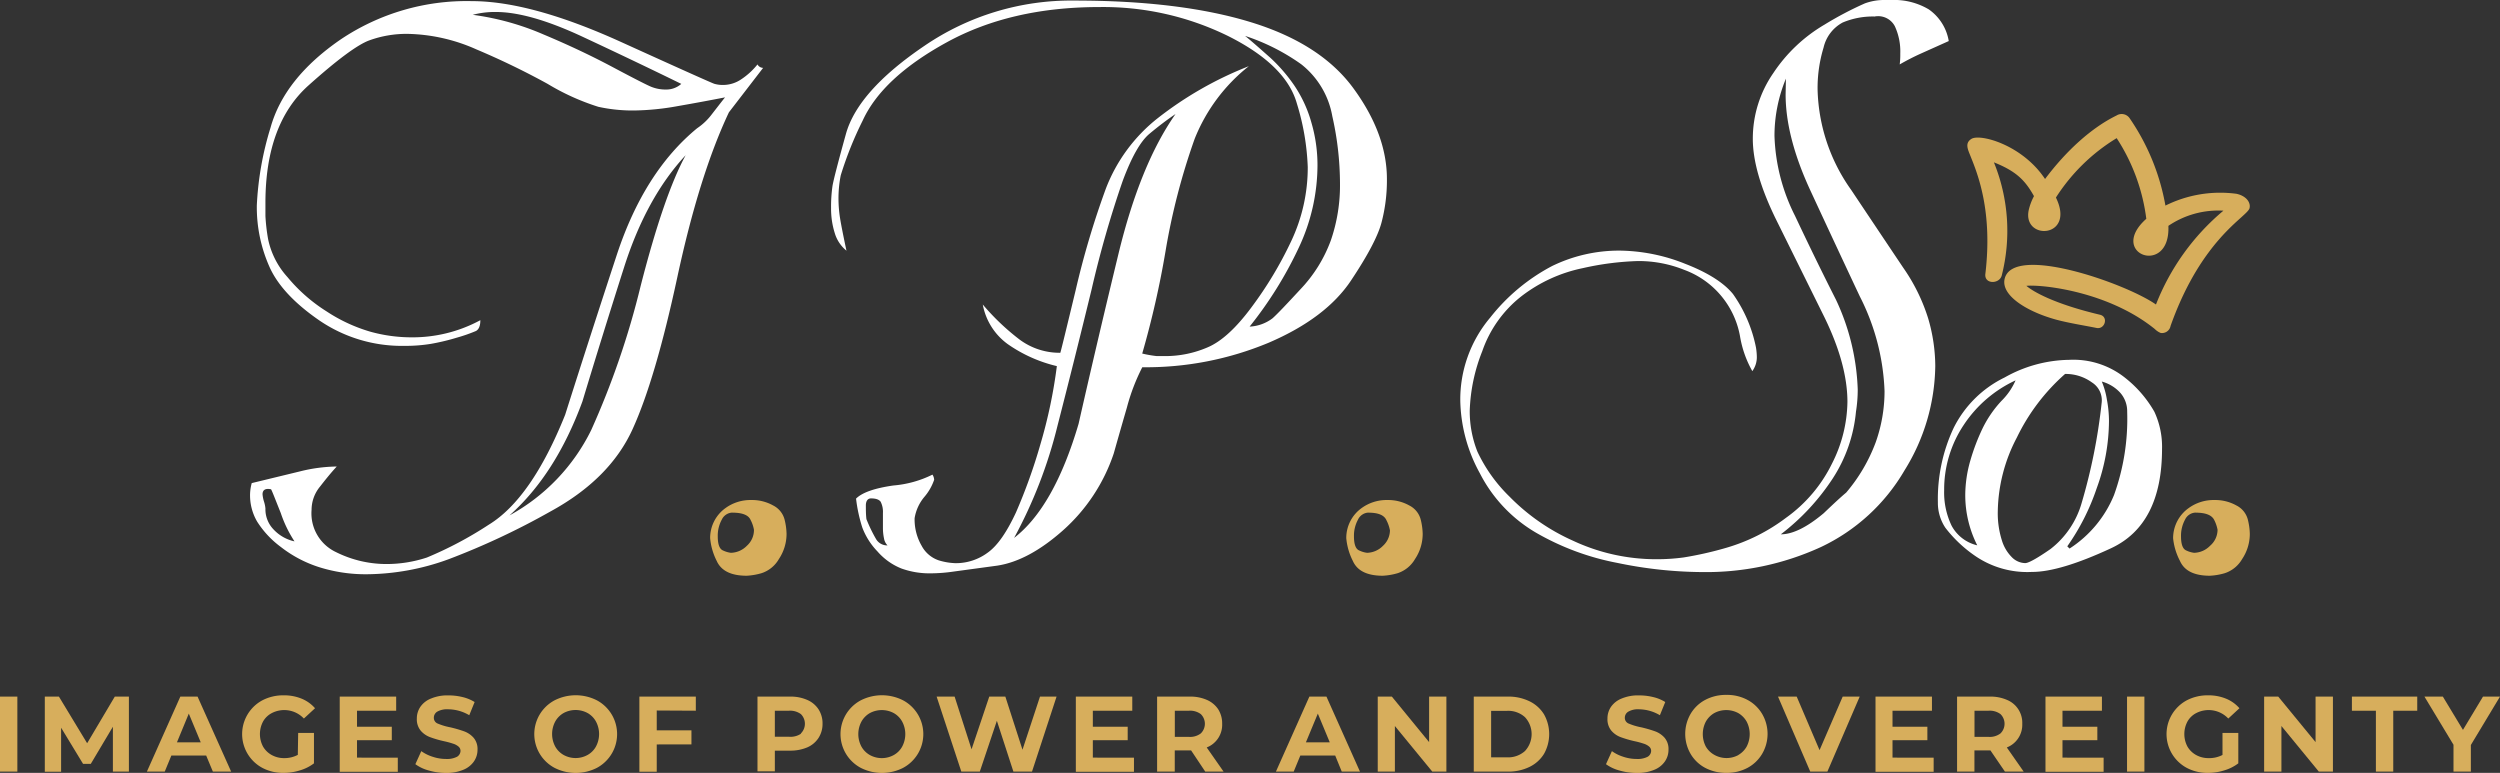 <?xml version="1.0" encoding="UTF-8"?> <svg xmlns="http://www.w3.org/2000/svg" viewBox="0 0 354.33 109.54"><rect x="0" y="0" width="354.33" height="109.54" fill="#333333" stroke="none"/><defs><style>.cls-1{fill:#fff;}.cls-2{fill:#d7ae5c;}</style></defs><g id="Livello_2" data-name="Livello 2"><g id="Livello_1-2" data-name="Livello 1"><path class="cls-1" d="M66.87.16Q75.27.16,88,5.94t13.25,5.94a4.24,4.24,0,0,0,1.26.16,4.55,4.55,0,0,0,2.5-.77,10,10,0,0,0,2.35-2.14.93.93,0,0,0,.8.49l-4.85,6.3q-4.2,8.9-7.31,23.36T89.66,60.82Q86.44,67.9,78,72.5a104.74,104.74,0,0,1-14.39,6.75A34.39,34.39,0,0,1,52,81.39a21.9,21.9,0,0,1-6.75-1,17.38,17.38,0,0,1-5.45-2.87,13.37,13.37,0,0,1-3.36-3.6,7.39,7.39,0,0,1-1-3.76,6.5,6.5,0,0,1,.24-1.69l6.84-1.66a22.39,22.39,0,0,1,5.21-.69C46.91,67,46.11,68,45.33,69a5.18,5.18,0,0,0-1.17,3.26,6.06,6.06,0,0,0,3.48,6,16,16,0,0,0,7,1.68,18.22,18.22,0,0,0,5.86-.92,53.26,53.26,0,0,0,8.77-4.65q6.06-3.7,10.83-15.58Q83.52,48,87.4,36.18t11.4-18a8.63,8.63,0,0,0,2.1-2c.65-.83,1.26-1.63,1.86-2.38-2.1.41-4.34.83-6.71,1.24a36.86,36.86,0,0,1-6.14.62,22.67,22.67,0,0,1-5.1-.52,33,33,0,0,1-7.19-3.25A108.37,108.37,0,0,0,67.52,7a25,25,0,0,0-9.78-2.2,15.47,15.47,0,0,0-5.42.93q-2.51.93-8.6,6.38t-6.1,16.61v1.9A27.17,27.17,0,0,0,38,33.9a11.46,11.46,0,0,0,2.75,5.38,23.21,23.21,0,0,0,5.53,4.85A22.9,22.9,0,0,0,52.45,47a21.72,21.72,0,0,0,5.78.81,20.19,20.19,0,0,0,9.85-2.43c0,.81-.21,1.32-.64,1.54a22.69,22.69,0,0,1-2.67.93,31.34,31.34,0,0,1-3.72.89,22.52,22.52,0,0,1-3.72.28,20.74,20.74,0,0,1-12.12-3.64q-5.25-3.63-7-7.52A20.75,20.75,0,0,1,36.4,29.1a44.23,44.23,0,0,1,1.94-11q1.95-7,9.9-12.48A32,32,0,0,1,66.87.16ZM38.42,69.35c-.8-.17-1.21.08-1.21.72a4.88,4.88,0,0,0,.2,1,4.45,4.45,0,0,1,.21,1,4.12,4.12,0,0,0,1.18,3,5.73,5.73,0,0,0,2.94,1.66,17.33,17.33,0,0,1-1.94-4C39,70.73,38.58,69.62,38.42,69.35ZM67,2.1a37.59,37.59,0,0,1,10,2.77q5.25,2.2,9.78,4.61t5.49,2.81a5.42,5.42,0,0,0,2.1.4,3.2,3.2,0,0,0,2.19-.8Q90.07,8.71,82.55,5.2T70.27,1.7A12.08,12.08,0,0,0,67,2.1ZM97.18,22q-5.58,6-8.73,15.89t-5.9,19q-3.8,10.35-10.34,16.16A27.68,27.68,0,0,0,83.8,60.94a117,117,0,0,0,7-20.41Q94.1,27.65,97.18,22Z"></path><path class="cls-2" d="M102.84,72a6,6,0,0,1,3.63-1.13,6.1,6.1,0,0,1,3.11.77,3.11,3.11,0,0,1,1.62,2,9.09,9.09,0,0,1,.28,2,6.42,6.42,0,0,1-1.09,3.6,4.41,4.41,0,0,1-2.46,2,9.1,9.1,0,0,1-2.1.36q-3.31,0-4.25-2.1a8.85,8.85,0,0,1-.93-3.23A5.21,5.21,0,0,1,102.84,72Zm1,.65a1.72,1.72,0,0,0-1.54,1,4.76,4.76,0,0,0-.57,2.38c0,1.14.26,1.81.77,2a3.58,3.58,0,0,0,1.09.32,3.28,3.28,0,0,0,2.27-1,3,3,0,0,0,1-2.26,4.75,4.75,0,0,0-.49-1.42C106.07,73,105.21,72.66,103.81,72.66Z"></path><path class="cls-1" d="M152.3.08q15,0,25,3.07t14.62,9.5q4.65,6.42,4.65,12.73a23.46,23.46,0,0,1-.77,6.18q-.76,2.86-4.32,8.2t-11.68,8.82a45.14,45.14,0,0,1-17.9,3.47,28.27,28.27,0,0,0-2.18,5.7q-1,3.44-1.86,6.5a25.33,25.33,0,0,1-7.2,10.92c-3.28,2.91-6.4,4.56-9.33,5l-6.18.84a23,23,0,0,1-3.24.25,11.67,11.67,0,0,1-4.16-.69,8.83,8.83,0,0,1-3.39-2.42,9.89,9.89,0,0,1-2.15-3.4,21.72,21.72,0,0,1-.88-4.08q1.29-1.29,5.29-1.86a15.29,15.29,0,0,0,5.54-1.54,1.49,1.49,0,0,1,.24.73A7.4,7.4,0,0,1,131,70.44a6.25,6.25,0,0,0-1.37,3,7.43,7.43,0,0,0,1,3.92,4.3,4.3,0,0,0,2.42,2.06,9,9,0,0,0,2.39.4A7.56,7.56,0,0,0,140,78.32c1.4-1,2.71-2.93,4-5.7A78.06,78.06,0,0,0,147.45,63a70.11,70.11,0,0,0,2.34-11.11,20.29,20.29,0,0,1-6.95-3.11,8.92,8.92,0,0,1-3.55-5.62,33.28,33.28,0,0,0,5.17,4.93A9.5,9.5,0,0,0,150.28,50c.11-.32.83-3.29,2.18-8.89a121.2,121.2,0,0,1,4.25-14.31,23.32,23.32,0,0,1,7.39-10.06A51.22,51.22,0,0,1,177,9.38a24.84,24.84,0,0,0-7.68,10.3,93.54,93.54,0,0,0-4.12,15.88,130.9,130.9,0,0,1-3.31,14.55,16.76,16.76,0,0,0,2.06.36c.35,0,.74,0,1.17,0a15.09,15.09,0,0,0,6.06-1.25q2.91-1.24,6.19-5.66A54,54,0,0,0,183,34.19a24.4,24.4,0,0,0,2.35-10.51,34.44,34.44,0,0,0-1.54-9q-1.53-5.46-9.76-9.58A40.19,40.19,0,0,0,155.81,1Q143.3,1,134.18,6T122.27,17.09a50.81,50.81,0,0,0-3.11,7.76,16.78,16.78,0,0,0-.32,3.12,18.27,18.27,0,0,0,.23,3q.23,1.41.9,4.56a5.07,5.07,0,0,1-1.66-2.5,11.51,11.51,0,0,1-.52-3.56,20.58,20.58,0,0,1,.2-3.11q.21-1.26,1.9-7.36T131,6.51A36.88,36.88,0,0,1,152.3.08ZM123.45,70.64c-.49,0-.73.4-.73,1s0,1.29.08,1.94a21.1,21.1,0,0,0,1.37,2.83,1.82,1.82,0,0,0,1.62.89,1.82,1.82,0,0,1-.5-1,7.06,7.06,0,0,1-.15-1.5v-2.1a3.16,3.16,0,0,0-.32-1.58C124.61,70.81,124.15,70.64,123.45,70.64Zm43.16-54.48q-1.79,1.21-3.68,2.79c-1.27,1.05-2.54,3.28-3.8,6.67A149.48,149.48,0,0,0,154.72,41q-2.5,10.26-4.84,19.35a66.38,66.38,0,0,1-6.15,15.89q5.66-4.36,9.14-16.17,2.58-11.4,5.65-24.08T166.61,16.16Zm9.86-11.07c1.13.92,2.33,2,3.59,3.11a23.06,23.06,0,0,1,3.44,4,18.1,18.1,0,0,1,2.38,5.22,21.46,21.46,0,0,1,.85,6,27.52,27.52,0,0,1-2.67,11.72,55.7,55.7,0,0,1-6.95,11.15,5.8,5.8,0,0,0,3.24-1.17c.7-.62,2-2,4-4.16a20,20,0,0,0,4.28-6.91,23.94,23.94,0,0,0,1.29-8,43.73,43.73,0,0,0-1.09-9.58,12,12,0,0,0-4.4-7.36A29.57,29.57,0,0,0,176.47,5.09Z"></path><path class="cls-2" d="M193,72a6,6,0,0,1,3.63-1.13,6.13,6.13,0,0,1,3.11.77,3.11,3.11,0,0,1,1.62,2,9.09,9.09,0,0,1,.28,2,6.42,6.42,0,0,1-1.09,3.6,4.45,4.45,0,0,1-2.46,2,9.08,9.08,0,0,1-2.11.36q-3.31,0-4.24-2.1a8.85,8.85,0,0,1-.93-3.23A5.21,5.21,0,0,1,193,72Zm1,.65a1.72,1.72,0,0,0-1.53,1,4.76,4.76,0,0,0-.57,2.38c0,1.14.26,1.81.77,2a3.51,3.51,0,0,0,1.09.32,3.26,3.26,0,0,0,2.26-1A3,3,0,0,0,197,75.17a5.08,5.08,0,0,0-.49-1.42C196.19,73,195.33,72.66,193.92,72.66Z"></path><path class="cls-1" d="M268.12,0a9.61,9.61,0,0,1,5.25,1.33,6.83,6.83,0,0,1,2.83,4.49l-3.88,1.74a34.26,34.26,0,0,0-3.07,1.57,10.85,10.85,0,0,0,.08-1.53,8.51,8.51,0,0,0-.77-3.88,2.67,2.67,0,0,0-2.87-1.38,11,11,0,0,0-4.52.85,5.4,5.4,0,0,0-2.71,3.55,19.69,19.69,0,0,0-.85,5.94,25.54,25.54,0,0,0,4.77,14.25q4.77,7.14,7.36,11a26.1,26.1,0,0,1,3.55,7.22,24.25,24.25,0,0,1,1,6.71,28.59,28.59,0,0,1-4.36,14.81,27.09,27.09,0,0,1-11.84,10.86,39,39,0,0,1-16.94,3.55,60.3,60.3,0,0,1-11.88-1.29,36.77,36.77,0,0,1-11.6-4.31,20.6,20.6,0,0,1-7.92-8.39,22.17,22.17,0,0,1-2.78-10.21A18,18,0,0,1,211.22,45a27.34,27.34,0,0,1,8.77-7.3,21.66,21.66,0,0,1,9.58-2.18,25.62,25.62,0,0,1,9.25,1.86c3.2,1.24,5.47,2.67,6.79,4.28a19.77,19.77,0,0,1,3.27,7.6A9.4,9.4,0,0,1,249,50.6a3.37,3.37,0,0,1-.64,2,15,15,0,0,1-1.74-4.92,12.34,12.34,0,0,0-7.88-9.42A17.32,17.32,0,0,0,232.15,37a40.39,40.39,0,0,0-7.8,1,21.25,21.25,0,0,0-8.73,4,16.88,16.88,0,0,0-5.53,7.76,24.89,24.89,0,0,0-1.78,8.4,15.47,15.47,0,0,0,1.09,5.86,21.86,21.86,0,0,0,4.53,6.35,29.38,29.38,0,0,0,9,6.26,27.81,27.81,0,0,0,11.92,2.63,28.27,28.27,0,0,0,3.76-.25,49.55,49.55,0,0,0,6.06-1.37,26.09,26.09,0,0,0,8.45-4.24,20.5,20.5,0,0,0,6.5-7.63,19.86,19.86,0,0,0,2.22-8.8q0-5.4-3.35-12.19l-6.71-13.56q-3.35-6.78-3.35-11.55a16.32,16.32,0,0,1,2.91-9.32,22.17,22.17,0,0,1,7.27-6.87,48.26,48.26,0,0,1,5.7-3A8,8,0,0,1,267.15,0Zm-15,11.15a21.2,21.2,0,0,0-1.62,8.09,26.94,26.94,0,0,0,2.91,11.35q2.91,6.18,5.82,11.92a32.3,32.3,0,0,1,3.07,12.69,20,20,0,0,1-.25,3.15,20.88,20.88,0,0,1-3.29,9.46,32,32,0,0,1-7.36,7.92q2.52,0,6.09-3,2.19-2.1,3.17-2.91a23.81,23.81,0,0,0,4.18-7.11,21.64,21.64,0,0,0,1.26-7.27A32,32,0,0,0,263.59,42q-3.48-7.4-7-15t-3.51-13.65Z"></path><path class="cls-1" d="M284.12,53.5a19.11,19.11,0,0,1,9.13-2.5,11.77,11.77,0,0,1,8,2.59,16.57,16.57,0,0,1,4.09,4.76,11.78,11.78,0,0,1,1.09,5.26q0,10.74-7.24,14.1T288,81.06a13.05,13.05,0,0,1-8.16-2.34,18.5,18.5,0,0,1-4.12-3.92,6.34,6.34,0,0,1-1.06-3.59,23.7,23.7,0,0,1,2.23-10.55A15.77,15.77,0,0,1,284.12,53.5Zm-8.57,16a10.86,10.86,0,0,0,1.05,5,5.55,5.55,0,0,0,3.64,2.79,15.78,15.78,0,0,1-1.7-7.12,17.85,17.85,0,0,1,.73-4.93A29.24,29.24,0,0,1,281,60.7a15.94,15.94,0,0,1,2.67-3.88,9.21,9.21,0,0,0,2-2.91,17.72,17.72,0,0,0-7.36,6.34A16.47,16.47,0,0,0,275.55,69.51ZM292.69,53A28.54,28.54,0,0,0,285.86,62a23.15,23.15,0,0,0-2.71,10.47,12.7,12.7,0,0,0,.57,4.08A5.71,5.71,0,0,0,285.17,79a2.73,2.73,0,0,0,1.86.81c.48,0,1.68-.67,3.6-2a12.63,12.63,0,0,0,4.4-6.5,80.17,80.17,0,0,0,2.83-14.11,3,3,0,0,0-1.37-3A6.33,6.33,0,0,0,292.69,53Zm5.17,1a11.17,11.17,0,0,1,.76,2.67,16.38,16.38,0,0,1,.29,3,28.09,28.09,0,0,1-1.74,9.53A32,32,0,0,1,293,77.43l.32.32a16.42,16.42,0,0,0,6.31-7.6,31.83,31.83,0,0,0,1.86-11.8,3.94,3.94,0,0,0-1-2.7A5.47,5.47,0,0,0,297.86,54.07Z"></path><path class="cls-2" d="M310.22,72a6,6,0,0,1,3.64-1.13,6.16,6.16,0,0,1,3.11.77,3.11,3.11,0,0,1,1.62,2,9.09,9.09,0,0,1,.28,2,6.42,6.42,0,0,1-1.09,3.6,4.45,4.45,0,0,1-2.46,2,9.08,9.08,0,0,1-2.11.36q-3.31,0-4.24-2.1A8.85,8.85,0,0,1,308,76.3,5.23,5.23,0,0,1,310.22,72Zm1,.65a1.72,1.72,0,0,0-1.53,1,4.76,4.76,0,0,0-.57,2.38c0,1.14.26,1.81.77,2a3.51,3.51,0,0,0,1.09.32,3.26,3.26,0,0,0,2.26-1,3,3,0,0,0,1.06-2.26,5.08,5.08,0,0,0-.49-1.42C313.46,73,312.6,72.66,311.19,72.66Z"></path><path class="cls-2" d="M287.2,40.51c.88.76,3.78,2.52,10.44,4.1,1.24.3.69,2.12-.5,1.87-1.63-.33-3.23-.58-4.81-.95-4.41-1-8.79-3.46-8.21-6,1.15-5,17.22.65,21.45,3.63a33,33,0,0,1,9.56-13.3,12.6,12.6,0,0,0-7.8,2.15c.32,7.26-8.73,4-3.13-1A27.15,27.15,0,0,0,300,19.58,26.61,26.61,0,0,0,291.39,28c2.85,5.82-4.86,6.15-3.84,1.71a8,8,0,0,1,.73-1.91c-1.22-2.18-2.45-3.51-5.68-4.79a25.71,25.71,0,0,1,1.12,16c-.3,1.28-2.51,1.32-2.33-.19,1.05-8.83-1.06-14.08-2.07-16.6-.39-1-.9-1.92.1-2.54,1.24-.76,7.21.84,10.43,5.69,3-4,6.56-7.25,10.13-9a1.37,1.37,0,0,1,1.86.39,31.5,31.5,0,0,1,5.07,12.38A17.4,17.4,0,0,1,317,27.47c1.41.32,2,1.25,1.84,2-.07.33-.48.69-1.2,1.35-2.17,1.94-6.67,6-10,15.37a1.23,1.23,0,0,1-1.4,1,2.54,2.54,0,0,1-.84-.56C298.82,41.31,289.48,40.3,287.2,40.51Z"></path><path class="cls-2" d="M0,98.73H2.46v10.63H0Z"></path><path class="cls-2" d="M16,109.36V103l-3.13,5.26H11.77l-3.11-5.12v6.24H6.35V98.73h2l4,6.61,3.92-6.61h2l0,10.63Z"></path><path class="cls-2" d="M29.22,107.08H24.29l-.94,2.28H20.82l4.74-10.63H28l4.76,10.63H30.17Zm-.77-1.87-1.69-4.07-1.68,4.07Z"></path><path class="cls-2" d="M42.26,103.88H44.5v4.31a6.16,6.16,0,0,1-2,1,7.55,7.55,0,0,1-2.3.35,6.2,6.2,0,0,1-3-.7,5.43,5.43,0,0,1,0-9.59,6.36,6.36,0,0,1,3-.7,6.49,6.49,0,0,1,2.54.47,5.06,5.06,0,0,1,1.91,1.36l-1.58,1.46a3.83,3.83,0,0,0-4.55-.77,3,3,0,0,0-1.24,1.2,3.78,3.78,0,0,0,0,3.54,3.22,3.22,0,0,0,1.23,1.2,3.59,3.59,0,0,0,1.78.44,4.06,4.06,0,0,0,1.92-.46Z"></path><path class="cls-2" d="M56.38,107.39v2H48.15V98.73h8v2H50.6V103h4.93v1.91H50.6v2.47Z"></path><path class="cls-2" d="M60.76,109.2a5.73,5.73,0,0,1-1.89-.89l.84-1.85a5.7,5.7,0,0,0,1.62.8,5.94,5.94,0,0,0,1.89.31,3.11,3.11,0,0,0,1.55-.31,1,1,0,0,0,.5-.83.8.8,0,0,0-.3-.63,2.19,2.19,0,0,0-.76-.4,11.46,11.46,0,0,0-1.25-.34,15.16,15.16,0,0,1-2-.58,3.23,3.23,0,0,1-1.33-.92,2.5,2.5,0,0,1-.55-1.7,2.91,2.91,0,0,1,.5-1.68A3.29,3.29,0,0,1,61.1,99a6,6,0,0,1,2.47-.44,8.27,8.27,0,0,1,2,.24,5.78,5.78,0,0,1,1.7.7l-.76,1.87a5.94,5.94,0,0,0-3-.84,2.8,2.8,0,0,0-1.53.33,1,1,0,0,0-.49.89.86.86,0,0,0,.57.81,8.66,8.66,0,0,0,1.74.52,17.49,17.49,0,0,1,2,.58,3.3,3.3,0,0,1,1.33.91,2.46,2.46,0,0,1,.55,1.69,2.9,2.9,0,0,1-.51,1.66,3.37,3.37,0,0,1-1.52,1.19,6.15,6.15,0,0,1-2.48.44A8.66,8.66,0,0,1,60.76,109.2Z"></path><path class="cls-2" d="M78.6,108.83a5.42,5.42,0,0,1,0-9.57,6.61,6.61,0,0,1,6,0,5.43,5.43,0,0,1,0,9.57,6.61,6.61,0,0,1-6,0ZM83.28,107a3.05,3.05,0,0,0,1.19-1.2,3.76,3.76,0,0,0,0-3.53,3.08,3.08,0,0,0-1.19-1.21,3.58,3.58,0,0,0-3.4,0,3.14,3.14,0,0,0-1.19,1.21,3.76,3.76,0,0,0,0,3.53,3.12,3.12,0,0,0,1.19,1.2,3.5,3.5,0,0,0,3.4,0Z"></path><path class="cls-2" d="M93.08,100.7v2.81H98v2H93.08v3.87H90.62V98.73h8v2Z"></path><path class="cls-2" d="M114.41,99.2a3.64,3.64,0,0,1,1.6,1.33,3.68,3.68,0,0,1,.57,2.06,3.64,3.64,0,0,1-.57,2,3.6,3.6,0,0,1-1.6,1.34,6.12,6.12,0,0,1-2.45.46h-2.14v2.93h-2.46V98.73H112A5.79,5.79,0,0,1,114.41,99.2Zm-.9,4.75a1.93,1.93,0,0,0,0-2.74,2.6,2.6,0,0,0-1.69-.48h-2v3.69h2A2.66,2.66,0,0,0,113.51,104Z"></path><path class="cls-2" d="M122,108.83a5.42,5.42,0,0,1,0-9.57,6.61,6.61,0,0,1,6,0,5.43,5.43,0,0,1,0,9.57,6.61,6.61,0,0,1-6,0Zm4.68-1.82a3.05,3.05,0,0,0,1.19-1.2,3.76,3.76,0,0,0,0-3.53,3.08,3.08,0,0,0-1.19-1.21,3.58,3.58,0,0,0-3.4,0,3.14,3.14,0,0,0-1.19,1.21,3.76,3.76,0,0,0,0,3.53,3.12,3.12,0,0,0,1.19,1.2,3.5,3.5,0,0,0,3.4,0Z"></path><path class="cls-2" d="M149.75,98.73l-3.48,10.63h-2.64l-2.34-7.2-2.42,7.2h-2.62l-3.5-10.63h2.55l2.4,7.47,2.51-7.47h2.28l2.43,7.53,2.48-7.53Z"></path><path class="cls-2" d="M160.72,107.39v2h-8.24V98.73h8v2h-5.59V103h4.94v1.91h-4.94v2.47Z"></path><path class="cls-2" d="M170.82,109.36l-2-3H166.5v3H164V98.73h4.6a5.84,5.84,0,0,1,2.46.47,3.7,3.7,0,0,1,1.6,1.33,3.76,3.76,0,0,1,.56,2.06,3.45,3.45,0,0,1-2.19,3.35l2.39,3.42Zm-.63-8.15a2.55,2.55,0,0,0-1.68-.48h-2v3.71h2a2.5,2.5,0,0,0,1.68-.49,1.91,1.91,0,0,0,0-2.74Z"></path><path class="cls-2" d="M189.24,107.08H184.3l-.94,2.28h-2.52l4.74-10.63H188l4.75,10.63h-2.58Zm-.77-1.87-1.69-4.07-1.69,4.07Z"></path><path class="cls-2" d="M205,98.73v10.63h-2l-5.3-6.46v6.46h-2.43V98.73h2l5.28,6.45V98.73Z"></path><path class="cls-2" d="M208.88,98.73h4.83a6.76,6.76,0,0,1,3.06.66,4.92,4.92,0,0,1,2.07,1.86,5.72,5.72,0,0,1,0,5.59,4.92,4.92,0,0,1-2.07,1.86,6.76,6.76,0,0,1-3.06.66h-4.83Zm4.71,8.61a3.57,3.57,0,0,0,2.54-.89,3.52,3.52,0,0,0,0-4.81,3.53,3.53,0,0,0-2.54-.89h-2.25v6.59Z"></path><path class="cls-2" d="M229.51,109.2a5.73,5.73,0,0,1-1.89-.89l.84-1.85a5.7,5.7,0,0,0,1.62.8,5.94,5.94,0,0,0,1.89.31,3.11,3.11,0,0,0,1.55-.31,1,1,0,0,0,.5-.83.8.8,0,0,0-.3-.63,2.19,2.19,0,0,0-.76-.4,11.46,11.46,0,0,0-1.25-.34,15.64,15.64,0,0,1-2-.58,3.23,3.23,0,0,1-1.33-.92,2.5,2.5,0,0,1-.55-1.7,2.91,2.91,0,0,1,.5-1.68A3.34,3.34,0,0,1,229.85,99a6,6,0,0,1,2.47-.44,8.27,8.27,0,0,1,2,.24,5.67,5.67,0,0,1,1.7.7l-.76,1.87a5.92,5.92,0,0,0-2.95-.84,2.74,2.74,0,0,0-1.52.33,1,1,0,0,0-.5.89.86.86,0,0,0,.57.81,8.66,8.66,0,0,0,1.74.52,17.49,17.49,0,0,1,2,.58,3.3,3.3,0,0,1,1.33.91,2.46,2.46,0,0,1,.55,1.69,2.9,2.9,0,0,1-.51,1.66,3.32,3.32,0,0,1-1.52,1.19,6.11,6.11,0,0,1-2.48.44A8.66,8.66,0,0,1,229.51,109.2Z"></path><path class="cls-2" d="M241.68,108.83a5.26,5.26,0,0,1-2.08-2,5.66,5.66,0,0,1,0-5.63,5.26,5.26,0,0,1,2.08-2,6.17,6.17,0,0,1,3-.71,6.09,6.09,0,0,1,3,.71,5.33,5.33,0,0,1,2.08,2,5.59,5.59,0,0,1,0,5.63,5.33,5.33,0,0,1-2.08,2,6.21,6.21,0,0,1-3,.71A6.29,6.29,0,0,1,241.68,108.83Zm4.69-1.82a3.19,3.19,0,0,0,1.19-1.2,3.84,3.84,0,0,0,0-3.53,3.22,3.22,0,0,0-1.19-1.21,3.6,3.6,0,0,0-3.41,0,3.22,3.22,0,0,0-1.19,1.21,3.84,3.84,0,0,0,0,3.53A3.19,3.19,0,0,0,243,107a3.52,3.52,0,0,0,3.41,0Z"></path><path class="cls-2" d="M263.58,98.73,259,109.36h-2.43L252,98.73h2.65l3.24,7.59,3.28-7.59Z"></path><path class="cls-2" d="M274.06,107.39v2h-8.24V98.73h8v2h-5.59V103h4.94v1.91h-4.94v2.47Z"></path><path class="cls-2" d="M284.16,109.36l-2.05-3h-2.27v3h-2.46V98.73H282a5.84,5.84,0,0,1,2.46.47,3.5,3.5,0,0,1,2.16,3.39,3.45,3.45,0,0,1-2.19,3.35l2.39,3.42Zm-.63-8.15a2.55,2.55,0,0,0-1.68-.48h-2v3.71h2a2.5,2.5,0,0,0,1.68-.49,1.91,1.91,0,0,0,0-2.74Z"></path><path class="cls-2" d="M298.15,107.39v2h-8.24V98.73h8v2h-5.59V103h4.94v1.91h-4.94v2.47Z"></path><path class="cls-2" d="M301.47,98.73h2.46v10.63h-2.46Z"></path><path class="cls-2" d="M315,103.88h2.24v4.31a6.16,6.16,0,0,1-2,1,7.54,7.54,0,0,1-2.29.35,6.21,6.21,0,0,1-3-.7,5.43,5.43,0,0,1,0-9.59,6.36,6.36,0,0,1,3-.7,6.49,6.49,0,0,1,2.54.47,5.06,5.06,0,0,1,1.91,1.36l-1.58,1.46a3.83,3.83,0,0,0-4.55-.77,3,3,0,0,0-1.24,1.2,3.78,3.78,0,0,0,0,3.54,3.22,3.22,0,0,0,1.23,1.2,3.59,3.59,0,0,0,1.78.44A4.06,4.06,0,0,0,315,107Z"></path><path class="cls-2" d="M330.65,98.73v10.63h-2l-5.3-6.46v6.46H320.9V98.73h2l5.29,6.45V98.73Z"></path><path class="cls-2" d="M336.74,100.73h-3.4v-2h9.26v2h-3.4v8.63h-2.46Z"></path><path class="cls-2" d="M350.2,105.59v3.77h-2.46v-3.8l-4.12-6.83h2.61l2.85,4.72,2.84-4.72h2.41Z"></path></g></g></svg> 
